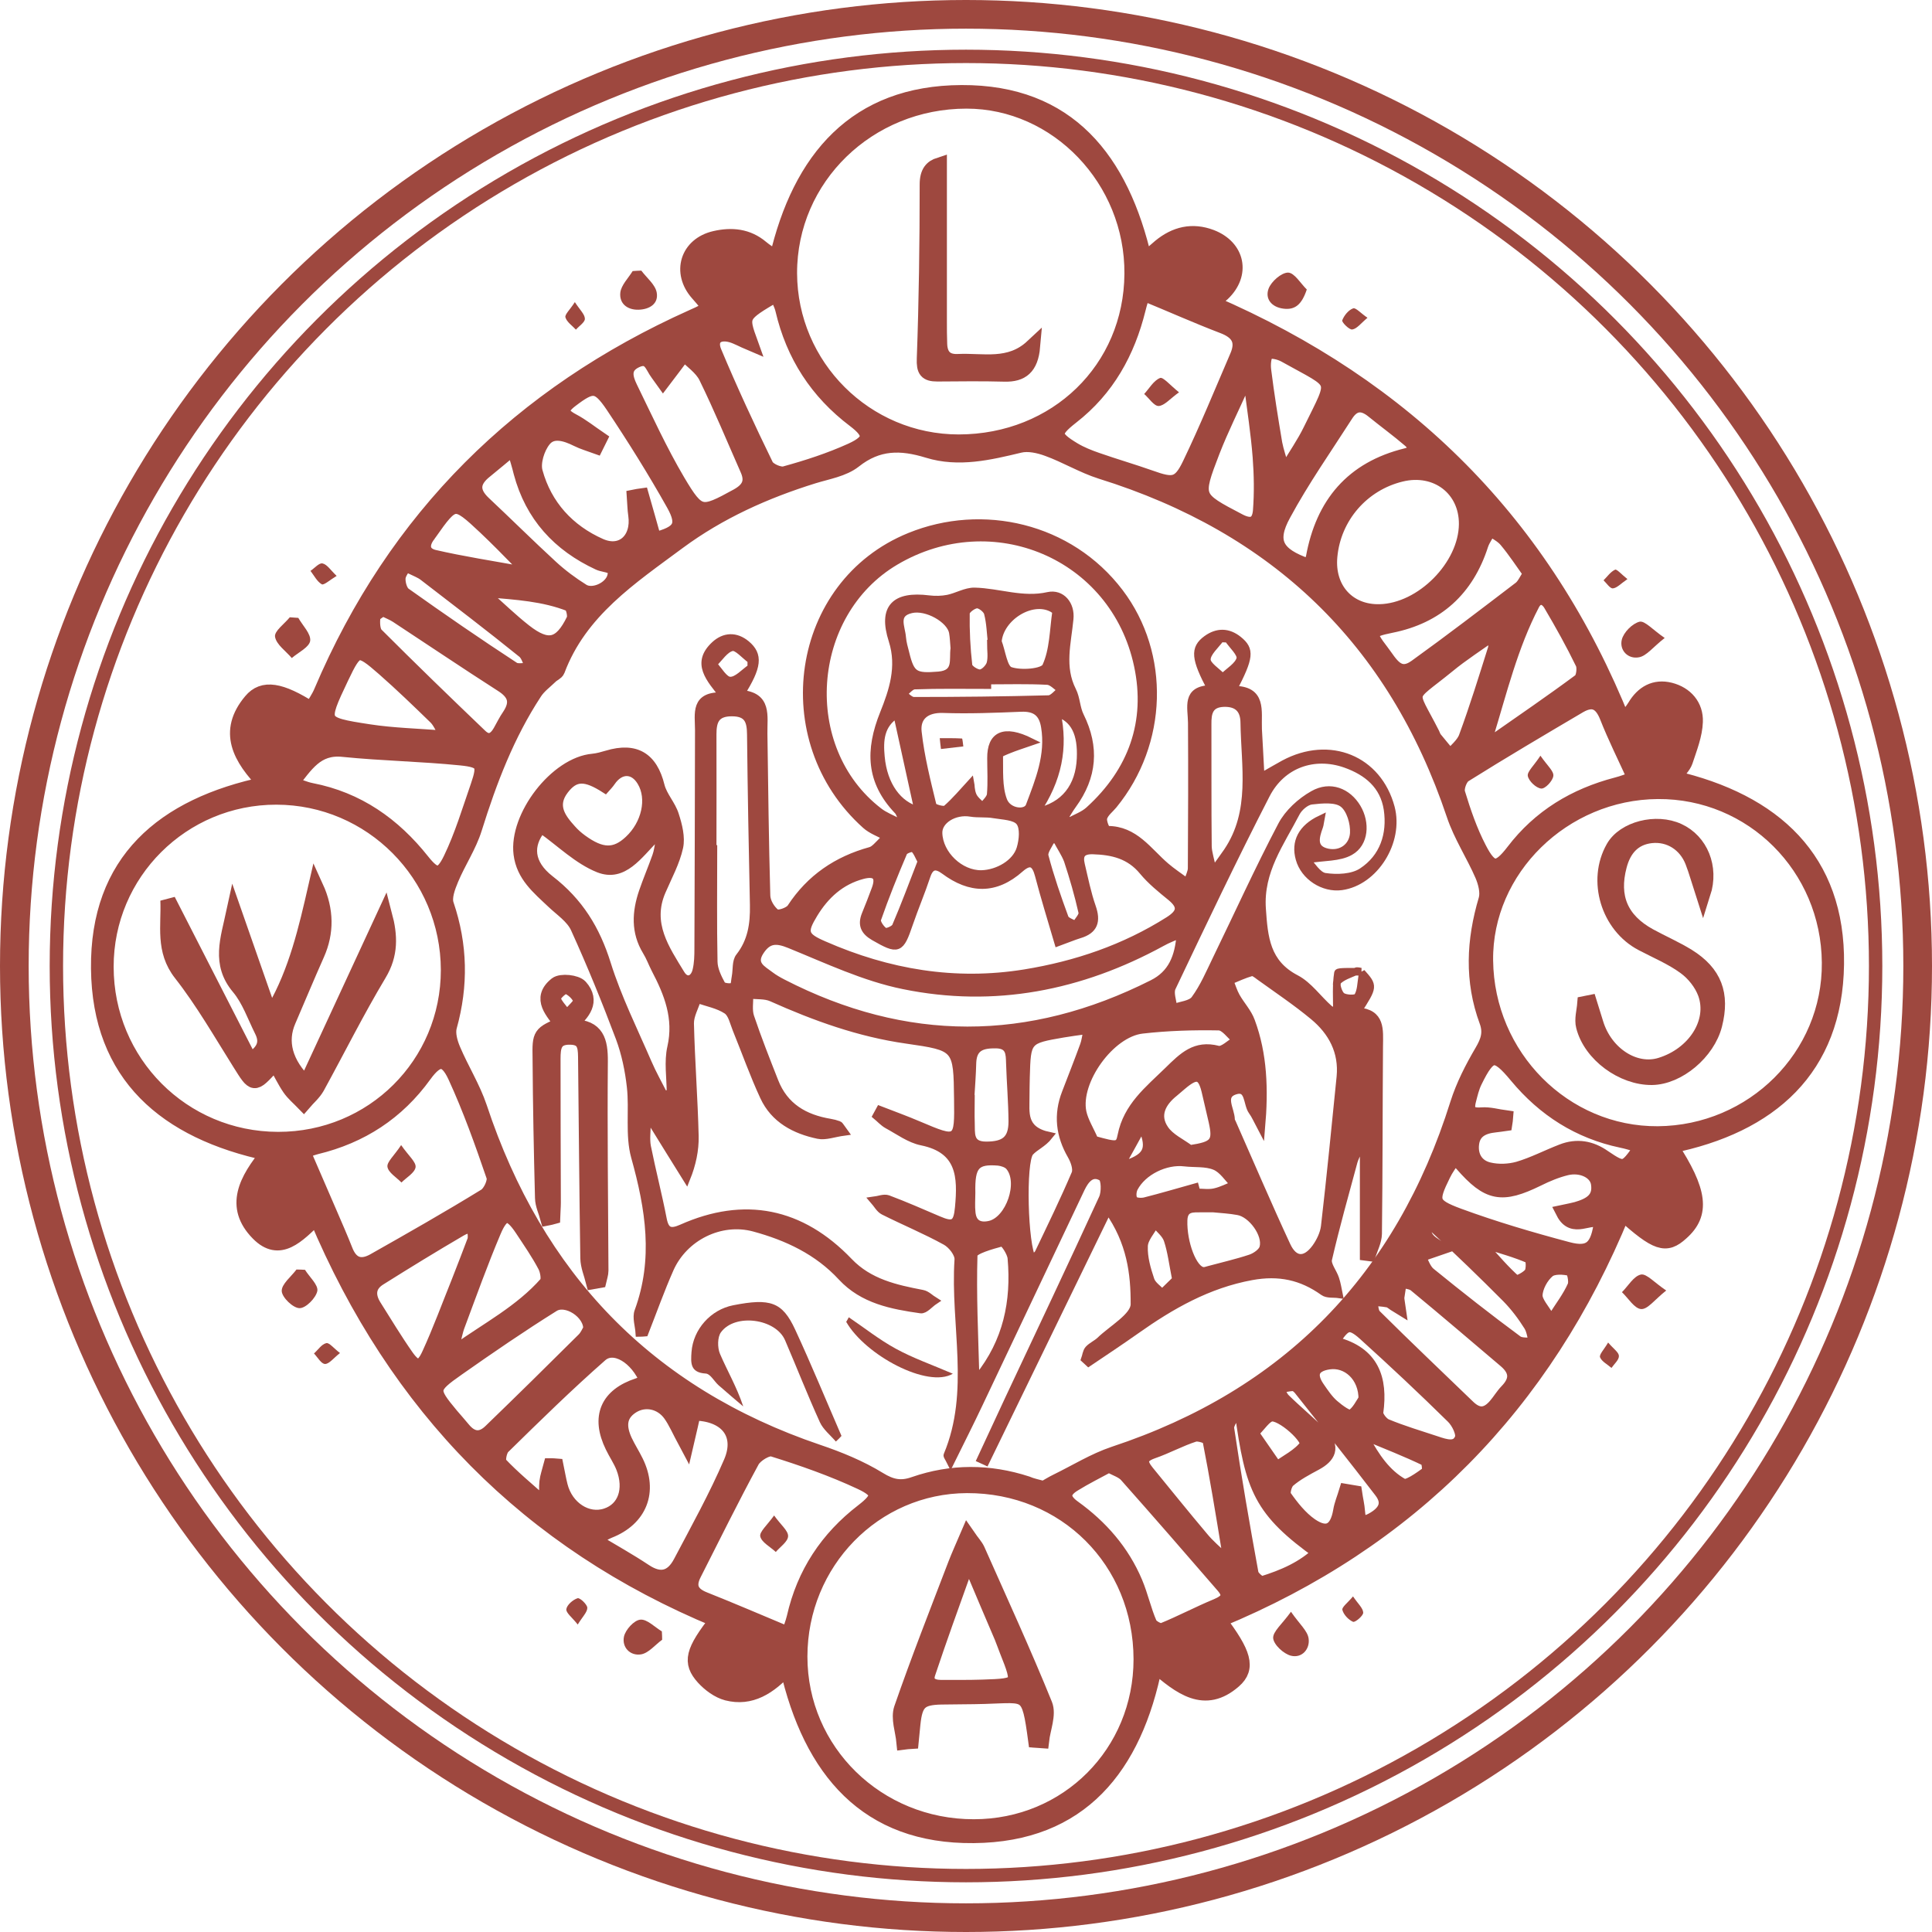 <svg width="1011" height="1011" viewBox="0 0 1011 1011" fill="none" xmlns="http://www.w3.org/2000/svg">
<circle cx="505.5" cy="505.5" r="476" stroke="#9E483F" stroke-width="7"/>
<circle cx="505.5" cy="505.5" r="498" stroke="#9E483F" stroke-width="15"/>
<path d="M849.076 634.797C808.083 735.089 737.879 806.488 637.746 847.799C650.959 865.151 653.267 872.872 645.705 879.478C630.423 892.851 617.767 882.981 604.315 871.28C593.729 924.689 565.392 960.03 509.515 960.508C453.797 961.065 424.346 926.6 412.009 872.474C402.457 883.06 392.667 889.03 380.489 885.926C375.952 884.732 371.414 881.389 368.151 877.807C360.987 869.847 362.42 864.116 375.315 847.719C276.535 806.886 207.365 736.204 165.656 636.867C155.627 646.498 146.314 656.766 135.091 645.304C121.401 631.375 128.883 617.445 140.345 603.516C86.856 592.133 52.151 562.762 51.594 506.806C51.037 450.849 85.184 421.557 138.992 410.334C125.54 396.643 117.978 382.794 131.35 366.874C137.638 359.312 146.872 360.984 162.95 371.252C164.701 368.148 166.85 365.203 168.204 361.939C206.888 270.801 272.396 206.248 362.42 165.892C372.21 161.514 372.29 161.594 365.126 153.475C355.415 142.49 359.873 128.083 374.121 124.82C382.797 122.83 391.155 123.546 398.398 129.675C400.467 131.427 402.855 132.859 406.517 135.406C418.695 82.793 447.987 48.725 503.147 48.487C558.945 48.248 586.883 83.589 598.902 136.202C602.564 133.018 604.793 130.949 607.101 129.039C615.061 122.512 623.896 120.363 633.766 124.104C647.616 129.437 650.481 143.446 639.736 153.634C638.223 155.146 635.915 155.783 634.005 158.569C735.809 202.507 807.924 274.064 849.474 377.938C852.657 373.64 854.249 371.809 855.523 369.74C859.742 362.656 865.95 359.153 873.91 361.143C882.108 363.213 887.441 369.421 887.123 377.699C886.884 384.624 884.098 391.549 881.869 398.315C880.914 401.101 878.367 403.33 875.581 407.15C928.434 419.329 961.705 449.894 960.989 504.577C960.272 559.26 926.364 589.109 874.069 599.616C889.67 623.415 891.023 635.195 879.72 645.145C871.761 652.388 867.064 650.956 849.076 634.797ZM546.209 779.027C548.199 777.913 550.587 776.4 553.055 775.206C563.004 770.351 572.556 764.381 582.983 760.879C674.44 730.632 733.978 669.422 762.792 577.647C765.817 568.095 770.513 558.942 775.608 550.265C778.791 544.853 780.304 540.395 778.075 534.346C770.275 513.253 771.309 492.16 777.677 470.748C778.792 466.927 777.438 461.754 775.767 457.853C771.15 447.187 764.544 437.238 760.882 426.253C730.078 334.558 668.152 275.338 576.138 246.683C566.586 243.658 557.751 238.246 548.279 234.823C543.742 233.151 538.09 231.878 533.553 232.992C517.634 236.813 501.635 240.633 485.636 235.698C471.388 231.321 459.289 231.241 446.952 241.031C441.301 245.489 432.943 246.842 425.7 249.071C400.308 256.951 376.27 267.776 354.938 283.536C329.944 302.082 303.359 319.514 291.658 350.716C291.181 351.99 289.27 352.626 288.156 353.741C285.291 356.527 281.868 358.994 279.719 362.337C265.312 384.306 256.079 408.503 248.278 433.497C245.413 442.73 239.761 451.008 236.02 460.003C234.269 464.221 232.199 469.634 233.553 473.454C240.716 494.627 241.114 515.641 235.145 537.132C234.11 540.793 235.463 545.569 237.055 549.31C241.353 559.499 247.403 569.05 250.905 579.478C280.435 668.626 338.461 729.518 427.928 759.844C438.992 763.585 450.056 768.122 459.926 774.172C466.374 778.151 471.468 779.186 478.393 776.719C497.894 769.953 517.634 770.032 537.294 776.4C539.842 777.515 542.627 778.072 546.209 779.027ZM501.715 231.321C552.816 231.241 592.057 193.194 592.376 143.286C592.773 94.096 553.293 52.864 505.774 52.864C454.354 52.864 413.044 92.981 413.123 142.968C413.282 191.681 453.001 231.321 501.715 231.321ZM957.327 503.701C956.929 453.714 916.972 413.836 867.542 414.155C818.033 414.473 776.802 454.829 777.359 502.587C777.916 552.892 818.431 593.646 867.542 593.327C917.449 592.929 957.805 552.733 957.327 503.701ZM55.494 505.93C55.494 555.996 95.532 596.193 145.518 596.272C195.028 596.352 234.667 556.952 234.667 507.602C234.587 457.694 194.311 417.179 144.643 417.1C95.372 417.02 55.415 456.819 55.494 505.93ZM597.151 868.255C597.072 816.756 557.432 777.196 506.013 777.355C457.538 777.515 418.536 817.552 418.536 866.902C418.536 916.411 459.13 956.05 509.595 955.971C558.626 955.971 597.151 917.287 597.151 868.255ZM158.413 602.481C163.507 614.341 168.044 624.689 172.502 635.036C175.288 641.484 178.074 647.851 180.621 654.299C183.566 661.94 188.819 663.691 195.665 659.87C215.245 648.806 234.826 637.663 254.009 625.883C256.715 624.211 259.422 618.241 258.466 615.535C252.417 597.864 246.129 580.194 238.328 563.24C233.473 552.733 228.777 553.131 222.011 562.444C207.843 582.104 188.899 594.442 165.418 600.093C162.711 600.81 160.164 601.844 158.413 602.481ZM598.027 153.236C597.39 155.306 596.355 158.41 595.559 161.673C589.988 184.199 579.322 203.541 560.696 218.028C550.428 226.067 550.508 228.614 561.89 235.46C565.631 237.688 569.85 239.36 573.989 240.793C583.301 244.056 592.694 246.762 601.927 250.026C613.867 254.324 617.369 254.085 622.702 242.942C631.617 224.396 639.417 205.292 647.536 186.428C651.038 178.309 647.934 173.533 639.815 170.509C626.284 165.335 613.15 159.445 598.027 153.236ZM412.725 855.36C413.601 852.734 414.874 849.629 415.67 846.366C420.844 823.442 433.022 805.055 451.569 790.807C460.643 783.803 461.041 780.46 450.454 775.525C435.649 768.6 419.969 763.108 404.368 758.252C401.582 757.377 395.214 761.197 393.463 764.461C382.876 783.962 373.086 803.861 363.057 823.601C359.793 830.049 361.624 834.267 368.469 836.974C382.717 842.625 396.885 848.754 412.725 855.36ZM767.409 274.303C767.568 255.677 751.729 243.579 733.103 248.116C712.726 253.051 697.762 270.323 695.852 291.178C694.26 308.211 705.403 320.549 721.959 320.151C744.326 319.673 767.25 296.511 767.409 274.303ZM855.682 407.548C850.269 395.688 845.175 385.5 841.036 374.993C837.932 367.193 833.395 365.203 826.39 369.262C806.252 381.122 786.035 393.062 766.215 405.479C763.907 406.911 761.917 412.244 762.713 414.951C765.738 424.9 769.16 434.93 773.936 444.083C780.065 456.023 783.965 456.102 792.005 445.596C805.854 427.447 824.162 416.463 846.051 410.732C849.235 409.936 852.339 408.663 855.682 407.548ZM392.667 179.503C388.528 177.752 385.822 176.16 382.876 175.284C375.394 173.135 370.778 177.115 373.643 184.12C382.08 204.258 391.234 223.998 400.786 243.579C402.059 246.205 407.949 248.752 410.735 247.956C422.595 244.693 434.376 240.872 445.599 235.778C456.344 230.843 456.424 226.784 447.191 219.779C427.689 205.054 415.272 185.871 409.701 162.071C409.064 159.285 407.551 156.659 406.358 153.793C387.413 164.937 387.413 164.937 392.667 179.503ZM312.99 803.782C312.672 804.816 312.274 805.851 311.956 806.886C320.472 811.98 329.149 816.836 337.427 822.328C345.705 827.82 351.913 825.83 356.211 817.711C365.365 800.359 374.917 783.166 382.638 765.177C389.085 750.054 380.011 739.467 362.738 739.388C361.704 743.925 360.749 748.382 359.157 755.148C355.495 748.303 353.664 743.925 350.958 740.104C346.103 733.259 337.427 731.508 330.74 735.726C323.338 740.422 323.736 747.109 326.92 754.034C328.671 757.775 330.9 761.197 332.73 764.938C340.372 780.46 334.72 794.708 318.642 800.996C316.731 801.792 314.901 802.906 312.99 803.782ZM313.707 229.729C313.07 231.002 312.513 232.196 311.876 233.47C308.613 232.276 305.19 231.321 302.006 229.729C295.957 226.704 288.872 224.555 284.495 230.047C281.072 234.266 278.604 242.066 280.037 247.081C284.972 265.07 297.071 278.203 313.945 285.685C325.567 290.859 334.561 282.342 332.73 269.527C332.253 266.423 332.253 263.239 332.014 260.135C333.208 259.896 334.482 259.657 335.675 259.498C337.904 267.219 340.053 274.94 342.202 282.581C356.052 279.238 358.918 275.019 352.63 263.796C342.76 246.205 332.014 229.012 320.791 212.217C312.911 200.517 309.806 200.835 298.742 209.272C293.091 213.571 292.693 216.675 299.459 220.257C304.473 222.883 309.01 226.545 313.707 229.729ZM338.859 722.911C333.606 709.778 321.348 702.455 314.105 708.823C296.514 724.264 279.798 740.661 263.083 757.058C261.173 758.889 260.138 764.779 261.491 766.132C268.257 773.296 275.898 779.584 283.301 786.191C284.256 785.633 285.211 784.997 286.166 784.44C286.166 781.415 285.927 778.39 286.246 775.445C286.564 772.58 287.599 769.873 288.315 767.087C289.191 767.087 290.066 767.087 290.942 767.167C291.658 770.59 292.216 774.092 293.091 777.515C296.036 789.375 307.18 796.618 317.368 793.195C327.079 790.011 330.9 779.505 326.283 767.724C324.771 763.904 322.383 760.481 320.632 756.819C313.15 741.537 317.925 730.314 334.004 725.06C335.596 724.503 337.188 723.628 338.859 722.911ZM152.045 410.175C156.423 411.608 159.528 413.04 162.791 413.677C187.068 418.373 205.773 431.586 220.897 450.61C227.583 459.047 231.165 459.445 235.941 449.496C241.831 437.317 245.731 424.184 250.188 411.369C254.089 400.066 253.133 397.758 241.114 396.564C220.658 394.494 200.042 394.176 179.586 392.106C165.338 390.594 160.005 400.384 152.045 410.175ZM580.277 766.451C573.829 769.953 567.7 772.978 561.81 776.639C555.602 780.46 555.602 784.599 561.731 788.977C575.899 799.165 587.122 811.98 593.967 828.218C596.913 835.222 598.504 842.784 601.529 849.709C602.405 851.619 606.783 853.928 608.374 853.291C618.006 849.391 627.239 844.456 636.87 840.476C642.76 838.008 644.591 834.904 640.293 829.889C623.498 810.468 606.703 791.126 589.669 771.943C587.52 769.475 583.938 768.52 580.277 766.451ZM346.978 199.243C346.341 198.368 345.386 196.855 344.272 195.422C341.406 191.681 340.292 185.234 333.049 188.418C325.567 191.761 327.079 197.572 329.626 202.825C337.665 219.301 345.307 236.096 354.62 251.857C365.524 270.244 367.116 269.925 385.822 259.657C391.871 256.314 394.179 252.255 391.314 245.728C384.15 229.49 377.384 213.093 369.584 197.174C367.196 192.318 361.863 188.816 357.883 184.756C354.46 189.373 351.038 193.91 346.978 199.243ZM309.17 695.609C309.568 686.456 296.514 678.018 289.191 682.635C272.237 693.221 255.76 704.524 239.443 715.986C224.877 726.175 224.956 727.369 236.02 740.661C238.09 743.129 240.239 745.437 242.229 747.905C246.766 753.476 251.86 753.954 256.875 749.019C273.271 733.179 289.509 717.18 305.667 701.102C307.419 699.35 308.374 696.883 309.17 695.609ZM731.431 683.192C729.203 681.839 728.009 680.566 726.655 680.247C723.312 679.61 719.89 679.531 716.547 679.133C717.343 682.396 717.024 686.774 719.094 688.844C735.252 704.922 751.808 720.603 768.205 736.443C773.538 741.537 778.234 740.9 782.771 735.567C784.841 733.179 786.433 730.393 788.661 728.085C794.233 722.354 793.995 717.101 787.945 711.927C772.265 698.634 756.664 685.262 740.824 672.208C738.754 670.457 735.252 670.457 732.386 669.661C731.909 672.606 731.352 675.551 730.954 678.576C730.795 679.77 731.113 680.964 731.431 683.192ZM838.171 638.698C831.564 635.673 823.286 644.349 818.192 634.399C820.819 633.842 822.968 633.444 825.037 632.887C831.883 630.897 837.852 627.872 836.499 619.276C835.544 612.988 827.664 609.167 819.625 611.078C814.451 612.351 809.436 614.421 804.66 616.808C785.796 626.042 778.871 624.768 765.101 609.008C764.146 607.894 762.713 607.098 760.723 605.585C758.653 608.849 756.584 611.555 755.151 614.58C748.306 628.43 748.545 630.818 763.19 636.23C781.816 643.075 800.999 648.727 820.182 653.821C832.281 657.085 836.499 653.025 838.171 638.698ZM858.786 600.73C857.752 599.695 857.354 599.058 856.876 598.899C854.17 598.103 851.384 597.228 848.598 596.67C826.311 591.974 808.242 580.433 793.756 563.001C782.692 549.629 779.349 550.027 771.628 565.866C770.115 568.971 769.319 572.393 768.444 575.816C766.932 581.706 769.081 583.935 775.289 583.457C779.428 583.139 783.647 584.413 787.786 584.97C787.706 585.925 787.627 586.96 787.468 587.915C785.716 588.154 783.965 588.472 782.214 588.631C776.006 589.268 770.911 591.656 770.036 598.422C769.16 605.267 772.583 610.68 779.03 612.192C783.965 613.386 789.696 613.147 794.552 611.794C802.432 609.486 809.834 605.585 817.476 602.64C825.196 599.616 832.44 600.889 839.126 605.585C849.792 612.829 850.588 612.669 858.786 600.73ZM684.23 296.192C684.708 295.874 685.424 295.635 685.743 295.157C686.379 294.043 687.096 292.929 687.335 291.735C692.429 263.796 707.791 245.409 735.968 238.484C741.222 237.211 741.699 233.549 737.799 230.206C731.591 224.873 724.904 220.018 718.537 214.844C712.965 210.307 708.109 210.785 704.209 216.914C693.145 234.186 681.285 251.061 671.574 269.05C663.615 283.536 667.754 290.461 684.23 296.192ZM801.158 300.172C796.86 294.202 792.96 288.153 788.343 282.661C786.114 279.954 782.612 278.362 779.667 276.213C778.075 279.158 775.926 281.865 774.891 284.969C767.409 308.211 751.808 322.459 727.849 327.235C715.751 329.702 715.114 330.976 722.994 341.164C727.451 346.975 731.511 355.81 740.983 349.044C759.449 335.752 777.518 321.902 795.666 308.052C797.736 306.46 798.85 303.515 801.158 300.172ZM248.676 648.727C249.392 640.21 245.015 640.528 240.557 643.155C226.389 651.433 212.38 660.03 198.45 668.785C192.56 672.447 192.083 677.859 195.665 683.59C201.236 692.426 206.649 701.42 212.619 709.937C217.554 716.941 221.056 716.782 224.717 708.663C230.369 696.326 235.065 683.511 240.159 670.855C243.184 663.293 246.049 655.572 248.676 648.727ZM200.122 318.24C198.371 319.753 195.346 321.106 195.107 322.777C194.709 325.882 194.869 330.339 196.779 332.25C214.688 350.159 232.836 367.75 251.144 385.261C255.442 389.4 259.183 387.649 261.889 382.873C263.481 380.087 264.834 377.222 266.665 374.595C271.361 367.511 269.69 362.576 262.606 358.119C244.219 346.338 226.071 334.08 207.763 322.061C205.694 320.708 203.306 319.832 200.122 318.24ZM777.518 384.943C778.951 386.057 780.304 387.171 781.737 388.365C796.86 377.779 812.143 367.352 826.948 356.367C828.778 355.014 829.495 349.522 828.38 347.055C823.286 336.548 817.555 326.28 811.585 316.171C808.879 311.554 804.263 311.236 801.795 315.932C790.413 337.742 784.682 361.541 777.518 384.943ZM704.607 780.539C706.04 780.778 707.393 781.017 708.826 781.256C709.303 784.519 710.099 787.783 710.338 791.046C710.657 796.857 712.965 798.369 718.218 795.504C724.904 791.842 728.009 786.748 722.914 780.141C709.065 762.073 694.896 744.323 680.728 726.493C679.773 725.299 678.101 723.946 676.828 723.946C673.724 724.026 670.619 724.901 667.515 725.458C668.789 727.926 669.585 730.871 671.415 732.781C677.863 739.149 684.947 744.959 691.394 751.407C697.284 757.297 695.135 761.834 688.369 765.495C683.355 768.202 678.181 770.908 673.962 774.57C672.052 776.241 670.699 781.495 671.893 783.166C675.793 788.738 680.33 794.469 685.822 798.289C694.498 804.259 699.831 801.075 701.583 790.728C702.14 787.305 703.572 783.962 704.607 780.539ZM236.498 704.524C237.453 705.4 238.408 706.275 239.363 707.151C255.283 695.769 272.874 686.695 286.087 671.651C287.519 669.979 286.723 665.044 285.37 662.417C281.868 655.731 277.49 649.443 273.351 643.155C266.904 633.365 262.844 633.365 258.228 644.349C251.462 660.348 245.572 676.745 239.522 692.983C238.09 696.644 237.453 700.624 236.498 704.524ZM268.894 233.868C262.605 239.042 258.387 242.703 254.009 246.205C247.084 251.618 246.368 257.19 253.054 263.478C264.834 274.542 276.296 285.924 288.156 296.829C293.25 301.525 298.902 305.744 304.792 309.405C310.125 312.748 319.836 308.53 321.666 302.082C323.656 295.078 316.891 296.033 313.468 294.441C292.693 284.81 278.684 269.527 272.714 247.24C271.839 243.579 270.724 240.076 268.894 233.868ZM640.691 817.074C642.362 813.652 643.477 812.458 643.318 811.423C640.134 791.922 636.95 772.42 633.129 752.999C632.89 751.646 627.239 749.815 624.931 750.531C617.449 752.919 610.444 756.819 603.042 759.367C595.798 761.914 596.117 765.655 600.176 770.59C609.568 782.052 618.881 793.673 628.433 804.976C631.776 809.115 635.835 812.458 640.691 817.074ZM231.961 386.296C232.359 385.261 232.836 384.306 233.234 383.271C231.483 380.565 230.289 377.381 227.981 375.152C219.146 366.556 210.231 357.959 200.998 349.84C187.386 337.901 186.272 338.219 178.551 354.457C167.089 378.575 167.01 378.973 192.958 382.953C205.853 384.943 218.986 385.181 231.961 386.296ZM650.083 738.831C648.969 738.273 647.855 737.716 646.74 737.159C644.989 740.661 641.407 744.482 641.885 747.745C645.626 773.057 650.004 798.289 654.62 823.522C655.018 825.671 659.316 829.253 660.67 828.775C671.654 825.352 682.32 820.895 690.996 812.378C659.794 790.091 655.576 778.947 650.083 738.831ZM697.284 701.579C698.08 702.614 698.399 703.41 698.876 703.569C717.661 708.504 722.357 721.399 719.89 739.069C719.571 741.298 722.676 745.357 725.143 746.392C733.58 749.895 742.416 752.521 751.092 755.387C756.266 757.138 762.633 759.287 765.18 752.999C766.374 750.054 763.429 744.004 760.484 741.139C745.361 726.254 729.919 711.768 714.238 697.599C706.517 690.674 703.254 691.709 697.284 701.579ZM655.018 202.109C653.347 201.79 651.675 201.551 649.924 201.233C644.75 212.854 639.019 224.237 634.403 236.096C624.931 260.692 625.249 260.612 648.332 272.711C655.257 276.372 659.078 274.064 659.635 267.298C660.351 257.906 660.192 248.434 659.476 239.042C658.521 226.704 656.61 214.446 655.018 202.109ZM752.524 653.105C748.783 654.378 745.281 655.652 741.699 656.925C743.61 660.348 744.804 664.726 747.669 667.034C762.633 679.212 777.836 691.152 793.358 702.614C795.984 704.524 800.601 703.649 804.342 704.126C803.307 700.465 803.069 696.246 801.158 693.142C797.815 687.809 793.915 682.635 789.457 678.098C777.2 665.761 764.623 653.582 751.808 641.802C750.137 640.21 746.396 640.847 743.61 640.449C744.565 643.076 744.963 646.1 746.555 648.249C748.147 650.478 750.853 651.831 752.524 653.105ZM782.533 330.18C772.981 337.025 764.942 342.12 757.619 348.169C735.57 366.158 737.003 359.631 749.42 384.067C749.818 384.943 750.137 385.898 750.694 386.614C753.32 389.878 756.106 393.141 758.813 396.405C761.758 392.902 765.897 389.798 767.33 385.739C772.901 370.615 777.677 355.173 782.533 339.732C783.09 337.821 782.533 335.513 782.533 330.18ZM670.38 244.375C671.654 244.613 672.848 244.852 674.122 245.091C678.022 238.484 682.479 232.117 685.822 225.271C699.752 196.776 700.548 201.472 672.45 185.712C669.744 184.199 664.888 183.005 663.058 184.358C661.147 185.871 660.829 190.647 661.227 193.751C662.819 206.566 664.888 219.381 667.037 232.117C667.833 236.256 669.266 240.236 670.38 244.375ZM215.245 296.431C214.29 295.715 213.255 294.998 212.3 294.282C210.868 297.068 208.4 299.694 208.241 302.56C208.082 305.425 209.276 309.724 211.425 311.236C230.21 324.608 249.154 337.662 268.416 350.238C271.043 351.91 275.659 350.477 279.321 350.557C277.729 347.214 276.933 342.756 274.306 340.607C257.352 326.917 239.92 313.624 222.648 300.331C220.499 298.66 217.792 297.704 215.245 296.431ZM274.067 300.49C272.874 296.113 272.874 294.6 272.157 293.884C266.187 287.755 260.218 281.705 254.089 275.895C238.01 260.771 237.373 260.851 224.638 278.999C224.479 279.238 224.24 279.477 224.081 279.795C219.942 285.049 220.897 290.143 227.026 291.655C241.831 295.078 256.954 297.386 274.067 300.49ZM255.681 308.609C255.123 309.883 254.566 311.236 254.009 312.509C260.775 318.479 267.222 324.767 274.306 330.339C286.564 339.97 293.569 338.379 300.334 324.369C301.369 322.3 299.936 316.728 298.345 316.091C284.654 310.679 270.088 309.883 255.681 308.609ZM714.875 732.463C715.114 719.488 705.403 711.131 695.294 712.643C686.539 713.917 684.23 719.17 689.325 726.493C691.633 729.836 694.021 733.418 697.045 736.045C700.07 738.671 705.403 742.651 707.393 741.616C711.134 739.627 713.363 734.453 714.875 732.463ZM654.382 749.735C659.555 757.217 663.694 763.187 667.833 769.157C673.405 765.098 680.25 761.914 683.992 756.581C686.539 752.919 670.778 738.592 664.968 739.945C661.545 740.661 658.998 745.198 654.382 749.735ZM715.273 749.974C714.477 751.168 713.681 752.442 712.965 753.635C718.139 763.108 724.188 772.42 733.819 777.674C736.526 779.107 743.291 774.092 747.51 771.067C748.624 770.271 747.987 764.063 746.634 763.426C736.446 758.491 725.78 754.352 715.273 749.974ZM809.516 689.958C810.949 689.958 812.461 690.038 813.894 690.038C817.396 684.466 821.535 679.133 824.162 673.163C825.276 670.616 823.843 664.248 822.331 663.85C818.431 662.815 812.7 662.497 809.993 664.726C806.412 667.671 803.387 673.243 803.228 677.78C803.148 681.68 807.287 685.819 809.516 689.958ZM777.677 649.443C776.881 650.717 776.085 651.99 775.369 653.184C781.02 659.313 786.353 665.761 792.641 671.253C793.676 672.128 799.725 669.183 801.397 666.636C802.909 664.487 802.511 658.04 801.238 657.482C793.676 654.139 785.637 651.99 777.677 649.443Z" fill="#9E483F" stroke="#9E483F" stroke-width="7.96"/>
<path d="M159.608 664.487C161.917 668.228 166.613 672.367 166.056 675.551C165.339 679.212 160.006 684.625 156.743 684.545C153.4 684.545 147.589 678.973 147.43 675.63C147.271 671.969 152.365 668.069 155.151 664.328C156.584 664.328 158.096 664.407 159.608 664.487Z" fill="#9E483F"/>
<path d="M156.105 323.335C158.414 327.395 162.792 331.693 162.314 335.354C161.836 338.697 156.105 341.404 152.683 344.349C149.578 340.687 144.564 337.265 143.927 333.205C143.45 330.26 148.862 326.44 151.648 323.017C153.16 323.096 154.673 323.256 156.105 323.335Z" fill="#9E483F"/>
<path d="M335.598 141.615C338.384 145.356 342.841 148.859 343.637 152.998C344.751 158.888 339.976 161.912 334.165 162.072C328.116 162.231 323.977 158.729 324.613 153.077C325.091 149.177 328.752 145.595 331.061 141.854C332.493 141.695 334.085 141.695 335.598 141.615Z" fill="#9E483F"/>
<path d="M683.832 151.484C681.205 159.365 677.703 162.31 671.574 161.514C665.365 160.718 661.863 156.34 663.853 151.007C665.286 147.266 670.539 142.649 674.041 142.649C677.384 142.729 680.568 148.301 683.832 151.484Z" fill="#9E483F"/>
<path d="M871.92 675.312C865.871 680.088 862.209 685.262 858.787 685.023C855.284 684.784 852.1 679.372 848.757 676.188C852.021 672.925 854.886 667.751 858.707 666.955C861.652 666.398 865.711 671.173 871.92 675.312Z" fill="#9E483F"/>
<path d="M675.554 843.421C680.011 849.868 684.23 853.37 684.787 857.43C685.583 862.922 681.285 867.857 675.554 866.424C671.733 865.469 666.559 860.693 666.241 857.27C666.002 853.768 670.937 849.868 675.554 843.421Z" fill="#9E483F"/>
<path d="M346.503 858.067C342.841 860.694 339.498 864.992 335.518 865.708C329.787 866.664 325.33 862.047 326.524 856.396C327.32 852.814 331.777 847.879 335.041 847.56C338.543 847.162 342.602 851.461 346.343 853.689C346.423 855.122 346.503 856.634 346.503 858.067Z" fill="#9E483F"/>
<path d="M871.122 333.842C864.914 338.698 861.65 343.235 857.671 343.951C851.94 345.065 847.323 340.29 848.676 334.718C849.631 330.897 854.168 326.28 857.989 325.325C860.775 324.768 864.834 329.544 871.122 333.842Z" fill="#9E483F"/>
<path d="M177.913 708.027C174.57 710.653 172.261 713.758 170.112 713.758C168.122 713.758 166.212 710.255 164.302 708.265C166.451 706.355 168.282 703.41 170.749 702.853C172.261 702.455 174.649 705.559 177.913 708.027Z" fill="#9E483F"/>
<path d="M302.326 850.107C299.381 846.366 296.117 843.978 296.356 842.068C296.675 839.839 299.779 837.133 302.246 836.337C303.361 835.939 307.261 839.521 307.34 841.351C307.34 843.66 304.793 846.048 302.326 850.107Z" fill="#9E483F"/>
<path d="M708.03 835.381C710.577 839.202 713.283 841.51 713.363 843.898C713.363 845.57 709.065 849.152 708.03 848.674C705.642 847.639 703.095 844.933 702.458 842.465C702.06 841.033 705.244 838.724 708.03 835.381Z" fill="#9E483F"/>
<path d="M176.162 301.365C172.58 303.514 169.476 306.38 168.361 305.743C165.894 304.31 164.382 301.206 162.471 298.738C164.62 297.306 167.008 294.44 168.759 294.838C171.147 295.316 172.978 298.34 176.162 301.365Z" fill="#9E483F"/>
<path d="M300.812 158.092C303.518 162.231 306.065 164.54 306.065 166.848C306.065 168.679 303.041 170.589 301.369 172.499C299.459 170.43 296.593 168.519 295.877 166.052C295.479 164.54 298.265 162.072 300.812 158.092Z" fill="#9E483F"/>
<path d="M715.593 166.291C712.171 169.156 710.101 172.022 707.634 172.42C706.042 172.659 702.062 168.599 702.38 167.644C703.336 165.097 705.644 162.231 708.111 161.356C709.464 160.878 712.171 163.982 715.593 166.291Z" fill="#9E483F"/>
<path d="M841.515 702.534C844.301 705.798 847.087 707.629 847.166 709.539C847.246 711.609 844.699 713.758 843.266 715.827C841.196 713.996 838.172 712.484 837.296 710.255C836.739 708.823 839.445 706.116 841.515 702.534Z" fill="#9E483F"/>
<path d="M851.623 303.037C848.121 305.425 846.131 307.734 843.982 307.893C842.47 307.972 840.718 305.187 839.126 303.674C841.116 301.684 842.788 299.217 845.176 298.102C846.051 297.704 848.519 300.57 851.623 303.037Z" fill="#9E483F"/>
<path d="M712.488 508.955C718.856 516.118 718.856 516.118 710.498 529.172C722.915 530.127 721.801 538.883 721.721 547.559C721.482 580.274 721.562 612.988 721.164 645.702C721.084 649.841 718.856 653.98 717.582 658.119C716.229 657.96 714.955 657.721 713.602 657.562C713.602 639.255 713.602 621.027 713.602 602.72C712.647 602.64 711.692 602.481 710.737 602.401C709.941 604.153 708.986 605.904 708.428 607.734C703.812 624.768 699.036 641.722 695.056 658.915C694.34 661.94 697.683 665.681 698.797 669.263C699.673 671.89 700.071 674.596 700.628 677.302C697.922 676.904 694.579 677.461 692.589 676.029C681.127 667.83 669.267 665.283 654.939 667.91C632.016 672.128 612.833 683.113 594.287 696.246C586.168 701.977 577.89 707.469 569.612 713.041C568.975 712.484 568.338 711.927 567.701 711.29C568.338 709.539 568.497 707.39 569.612 706.116C571.283 704.286 573.83 703.251 575.661 701.5C582.108 695.291 593.57 688.923 593.65 682.556C593.729 666.636 591.739 649.841 579.8 633.126C557.831 678.257 536.818 721.558 515.804 764.779C514.928 764.381 514.132 763.983 513.257 763.585C518.112 753.158 522.968 742.651 527.823 732.224C544.3 697.201 560.856 662.179 577.014 626.997C578.447 623.893 578.288 617.047 576.536 616.013C571.283 612.908 567.94 617.286 565.711 621.903C547.882 659.472 530.131 697.042 512.302 734.612C507.685 744.402 502.75 754.113 497.417 764.938C496.223 762.55 495.586 761.834 495.746 761.516C509.755 728.085 499.248 693.301 501.477 659.154C501.715 656.05 498.054 651.354 494.87 649.602C484.363 643.792 473.14 639.175 462.395 633.763C460.325 632.728 458.972 630.101 457.3 628.191C459.768 627.872 462.554 626.679 464.623 627.395C473.538 630.738 482.214 634.559 490.97 638.3C499.009 641.802 500.919 640.449 501.715 631.852C503.228 615.774 502.671 601.526 482.294 597.387C476.006 596.113 470.275 591.815 464.384 588.631C462.235 587.437 460.564 585.527 458.653 583.935C459.211 582.9 459.847 581.786 460.405 580.751C467.17 583.378 474.016 585.845 480.702 588.711C501.317 597.466 501.556 597.387 501.238 575.179C500.919 548.116 500.919 547.957 474.414 544.137C449.659 540.634 426.496 532.277 403.732 522.088C400.309 520.576 396.011 521.053 392.19 520.576C392.27 524.397 391.474 528.615 392.668 532.117C396.488 543.5 400.946 554.723 405.324 565.866C410.497 579.159 421.004 585.209 434.376 587.437C435.889 587.676 437.401 588.074 438.913 588.631C439.391 588.79 439.709 589.586 441.699 592.293C436.366 593.009 431.988 594.76 428.168 593.964C415.99 591.417 405.164 585.766 399.672 573.826C394.339 562.364 390.12 550.345 385.345 538.644C383.912 535.142 383.036 530.525 380.33 528.695C375.873 525.75 370.142 524.715 364.888 522.884C363.615 527.103 361.068 531.401 361.147 535.62C361.625 555.28 363.137 574.861 363.615 594.521C363.774 601.844 362.182 609.247 359.237 616.57C353.188 606.859 347.138 597.148 341.168 587.437C340.293 587.596 339.417 587.756 338.542 587.915C338.542 591.974 337.905 596.113 338.621 599.934C341.168 612.669 344.432 625.166 346.899 637.902C348.173 644.588 351.038 645.225 356.769 642.677C389.484 628.111 419.094 633.922 444.246 660.189C454.833 671.253 468.603 674.277 482.692 676.984C484.92 677.382 486.831 679.451 488.9 680.725C486.512 682.317 483.886 685.58 481.816 685.262C466.693 683.113 451.569 680.247 440.426 668.228C427.929 654.697 411.93 647.214 394.658 642.518C377.067 637.742 357.963 647.294 350.561 664.009C345.705 674.994 341.726 686.217 337.348 697.361C336.393 697.44 335.517 697.52 334.562 697.52C334.323 693.699 332.811 689.48 334.005 686.217C344.034 658.915 339.815 632.489 332.254 605.426C329.07 593.964 331.378 580.99 330.025 568.812C329.07 560.136 327.239 551.3 324.214 543.181C316.971 523.919 309.17 504.736 300.654 486.031C298.345 480.937 292.773 477.275 288.396 473.136C280.595 465.734 272.237 459.047 270.725 447.028C268.178 426.652 289.988 398.156 310.126 396.405C312.593 396.166 315.061 395.45 317.528 394.733C332.811 390.117 342.044 395.848 345.785 411.13C347.138 416.463 351.596 421 353.267 426.413C355.018 431.825 356.61 438.113 355.496 443.367C353.745 451.327 349.685 458.729 346.422 466.291C339.019 483.245 348.332 496.458 356.371 509.671C359.078 514.128 363.217 512.855 364.411 507.681C365.286 504.02 365.366 500.119 365.366 496.378C365.525 458.251 365.605 420.125 365.684 381.998C365.684 373.56 363.058 363.452 378.738 364.327C371.336 355.014 363.774 347.055 374.042 337.503C379.057 332.886 385.026 332.568 390.518 337.105C397.284 342.756 396.647 348.806 387.653 363.054C402.06 364.168 399.433 374.754 399.593 383.908C399.991 412.165 400.309 440.422 401.105 468.679C401.184 471.863 403.493 475.683 406.04 477.673C407.234 478.628 412.567 476.877 413.84 474.967C423.949 459.525 437.958 450.053 455.549 445.198C457.459 444.64 459.051 442.81 463.748 437.875C460.166 435.885 456.027 434.452 453.002 431.746C403.413 387.331 415.432 305.346 476.085 280.75C514.053 265.309 559.662 275.497 585.849 309.962C610.445 342.358 609.092 388.923 582.665 421.239C580.835 423.468 578.208 425.378 577.412 427.925C576.855 429.676 578.686 434.213 579.482 434.213C593.809 434.134 600.814 445.516 610.047 453.396C613.31 456.182 616.892 458.57 621.35 461.833C622.464 458.251 623.578 456.341 623.578 454.351C623.737 428.96 623.817 403.568 623.658 378.177C623.578 370.058 620.315 360.825 633.767 360.506C625.25 344.508 624.772 339.334 631.458 334.478C636.951 330.498 642.682 330.498 648.094 334.876C654.462 340.05 654.064 343.871 645.229 360.904C660.989 360.745 657.964 372.128 658.362 381.6C658.76 389.241 659.238 396.962 659.715 406.673C665.367 403.409 668.63 401.578 671.894 399.748C695.773 386.933 721.084 397.28 727.85 422.592C732.546 440.342 719.333 461.435 701.981 463.823C692.509 465.097 682.56 458.649 680.012 449.416C677.545 440.661 681.206 433.338 691.076 428.641C690.758 430.233 690.758 431.427 690.36 432.462C688.211 438.273 686.699 444.402 694.817 446.073C702.061 447.506 707.951 442.969 708.428 436.044C708.747 430.791 706.598 423.388 702.777 420.523C699.036 417.657 691.793 418.373 686.221 419.01C683.276 419.408 679.694 422.512 678.261 425.298C670.063 441.138 659.078 455.784 660.432 475.524C661.466 490.647 662.581 504.02 678.182 512.139C684.868 515.641 689.644 522.725 695.534 527.899C696.887 529.093 699.116 529.252 699.593 529.411C699.593 522.168 699.116 515.561 700.15 509.114C700.31 508.238 708.11 508.636 712.329 508.477C711.374 508.398 710.259 507.92 709.543 508.318C706.12 509.83 702.22 511.024 699.832 513.571C698.797 514.686 700.31 519.939 702.14 521.292C704.051 522.725 709.543 522.884 710.418 521.611C712.249 518.745 712.249 514.606 712.806 511.024C713.284 510.785 712.727 509.83 712.488 508.955ZM470.275 430.313C470.752 429.597 471.309 428.801 471.787 428.084C471.15 426.731 470.752 425.139 469.797 424.184C455.231 408.901 454.674 392.664 462.474 373.322C467.091 361.78 471.469 349.045 467.011 335.115C461.519 318.002 468.285 311.316 486.114 313.544C489.378 313.942 492.88 313.863 496.064 313.226C500.76 312.271 505.377 309.405 509.993 309.485C522.809 309.803 535.066 314.818 548.518 311.793C555.443 310.281 560.537 316.33 559.742 323.892C558.548 336.468 554.886 348.965 561.174 361.382C563.244 365.441 563.164 370.536 565.234 374.675C573.353 391.072 572.079 406.434 561.333 421.159C559.821 423.229 558.548 425.458 557.194 427.607C557.911 428.403 558.627 429.199 559.344 429.995C562.925 428.005 566.985 426.651 569.93 423.945C592.456 403.489 601.689 377.62 595.401 348.249C583.143 290.541 519.465 263.717 468.603 293.725C422.118 321.186 417.263 391.788 459.847 424.582C462.872 426.97 466.772 428.403 470.275 430.313ZM553.692 493.115C550.11 480.937 546.608 469.634 543.583 458.092C541.912 451.645 539.206 449.814 533.873 454.51C520.898 466.052 507.685 465.654 494.154 455.545C489.935 452.441 486.831 452.6 484.92 458.331C482.135 466.768 478.632 474.967 475.767 483.325C471.071 497.174 470.036 497.493 457.38 490.249C452.286 487.304 450.773 483.882 452.922 478.549C454.753 474.171 456.425 469.713 458.096 465.256C460.643 458.411 457.937 456.262 451.331 458.013C439.948 461.037 431.909 468.44 425.939 478.23C420.129 487.782 420.686 489.931 431.192 494.468C464.782 509.193 499.646 515.163 536.181 509.273C563.085 504.895 588.396 496.299 611.559 481.653C617.768 477.673 618.723 474.41 612.753 469.475C607.579 465.256 602.326 461.037 598.107 455.943C591.103 447.426 582.188 445.357 571.92 445.038C565.87 444.879 564.517 447.585 565.711 452.52C567.462 459.923 568.975 467.485 571.442 474.569C574.069 482.051 572.636 486.747 564.756 489.055C561.413 490.09 558.309 491.443 553.692 493.115ZM660.034 590.223C657.885 586.164 656.85 583.617 655.258 581.467C652.392 577.567 653.825 568.254 646.184 570.802C638.622 573.269 644.114 580.592 644.194 585.845C644.194 586.482 644.592 587.039 644.831 587.596C654.303 609.008 663.456 630.499 673.326 651.752C677.147 660.03 683.037 660.348 688.45 652.946C690.758 649.762 692.748 645.623 693.226 641.802C696.25 615.694 698.797 589.586 701.424 563.479C702.698 550.345 697.046 539.838 687.335 531.799C678.341 524.317 668.55 517.79 659.078 510.945C657.805 509.989 656.054 508.557 654.939 508.796C651.039 509.91 647.298 511.661 643.477 513.253C644.592 516.039 645.467 518.984 646.9 521.531C649.368 525.909 653.029 529.729 654.701 534.346C661.148 551.698 661.785 569.926 660.034 590.223ZM617.688 488.817C614.425 490.249 611.002 491.523 607.898 493.274C565.472 516.437 520.261 525.352 472.822 515.641C452.365 511.502 432.784 502.189 413.204 494.229C406.358 491.443 402.06 491.443 397.921 497.652C393.225 504.656 398.956 507.204 403.095 510.387C405.085 511.9 407.313 513.173 409.622 514.367C474.016 547.48 538.41 547.32 603.042 514.765C613.231 509.671 616.812 500.836 617.688 488.817ZM683.515 449.814C686.301 452.52 689.405 458.172 693.305 458.809C699.673 459.764 707.792 459.445 712.806 456.102C723.95 448.779 728.009 436.681 726.099 423.547C724.189 410.971 715.513 403.807 703.971 399.748C687.733 394.096 670.859 399.748 662.581 415.826C645.467 449.098 629.389 482.927 613.31 516.755C611.957 519.541 613.708 523.839 614.027 527.421C617.847 525.988 623.26 525.67 625.25 522.884C629.866 516.596 633.05 509.114 636.473 502.03C647.855 478.628 658.601 454.908 670.7 431.905C674.122 425.378 680.649 419.408 687.176 415.747C696.091 410.653 705.245 414.394 710.18 422.672C714.876 430.552 714.239 441.297 706.518 445.596C700.787 448.859 692.907 448.302 683.515 449.814ZM347.457 572.951C348.571 572.632 349.765 572.314 350.879 571.995C350.879 563.956 349.446 555.598 351.198 547.957C354.62 532.754 349.526 519.939 342.84 507.204C341.248 504.099 340.054 500.756 338.223 497.811C332.094 487.702 332.731 477.275 336.313 466.689C338.462 460.401 341.089 454.272 343.318 447.983C344.193 445.596 344.432 443.048 344.989 440.501C344.273 439.944 343.636 439.307 342.92 438.75C334.323 447.188 326.363 459.843 313.15 454.59C302.246 450.212 293.251 441.218 283.381 434.213C277.013 442.252 277.013 451.565 287.918 460.082C303.201 471.863 312.036 486.27 317.687 504.418C323.259 522.168 331.617 538.963 339.019 556.076C341.487 561.807 344.591 567.299 347.457 572.951ZM539.365 388.206C534.032 390.037 531.087 390.992 528.142 392.186C526.231 392.982 522.888 394.176 522.888 395.052C523.047 403.091 522.331 411.687 525.037 418.851C527.425 425.298 537.056 426.254 538.728 421.796C543.743 408.503 549.235 395.211 546.767 380.326C545.573 373.003 541.753 370.217 534.43 370.456C520.819 371.013 507.208 371.57 493.596 371.093C484.522 370.774 479.428 375.152 480.304 383.032C481.737 396.086 485 408.901 488.104 421.637C488.423 422.831 493.994 424.343 495.109 423.388C499.964 419.169 504.103 414.155 507.924 410.016C508.004 410.414 507.924 413.598 509.038 416.224C509.993 418.533 512.381 420.204 514.132 422.114C515.645 420.045 518.192 417.975 518.431 415.747C518.988 409.459 518.59 403.091 518.59 396.723C518.51 384.943 525.117 381.122 539.365 388.206ZM372.928 444.242C373.087 444.242 373.166 444.242 373.326 444.242C373.326 463.903 373.087 483.563 373.485 503.303C373.564 507.363 375.634 511.581 377.624 515.243C378.261 516.437 381.842 516.835 383.594 516.278C384.549 515.959 384.549 512.775 384.947 510.865C385.583 507.442 385.026 503.065 386.937 500.677C393.304 492.558 394.578 483.563 394.419 473.773C393.782 443.924 393.225 414.155 392.906 384.306C392.827 377.301 391.474 372.844 382.957 372.844C374.44 372.844 372.928 377.381 372.928 384.306C373.007 404.285 372.928 424.264 372.928 444.242ZM540.24 658.756C541.355 657.642 542.867 656.846 543.504 655.572C550.031 641.882 556.717 628.191 562.687 614.182C563.721 611.714 562.209 607.496 560.617 604.71C554.488 594.123 553.215 583.298 557.672 571.836C560.856 563.558 564.119 555.28 567.144 547.002C567.94 544.853 568.179 542.545 568.895 539.122C563.721 539.838 559.98 540.316 556.319 540.953C537.454 544.216 537.454 544.216 536.897 563.558C536.818 567.06 536.738 570.563 536.738 573.985C536.818 582.104 534.828 591.337 548.996 594.362C545.732 598.501 541.593 600.014 538.967 602.959C534.668 607.973 535.862 652.229 540.24 658.756ZM572.716 596.432C584.337 599.616 585.69 599.934 586.804 594.203C589.829 578.92 600.893 570.324 611.161 560.295C618.962 552.653 625.409 546.126 637.428 549.231C639.896 549.867 643.637 546.047 646.741 544.216C643.716 541.749 640.771 537.212 637.667 537.212C624.374 536.973 611.002 537.371 597.789 538.883C581.233 540.714 563.244 565.787 566.507 581.865C567.542 586.641 570.328 590.939 572.716 596.432ZM634.722 456.182C638.463 450.929 640.453 448.302 642.283 445.596C656.452 424.582 651.437 401.021 651.119 378.097C651.039 371.172 647.537 367.67 640.294 367.909C632.811 368.227 631.856 373.003 631.936 379.053C632.016 400.305 631.856 421.637 632.095 442.889C632.175 446.312 633.448 449.735 634.722 456.182ZM316.732 413.12C305.987 406.195 300.972 406.434 295.48 413.598C289.351 421.637 294.047 427.845 299.38 433.736C301.052 435.646 302.962 437.317 305.031 438.83C315.14 446.153 321.508 446.232 328.831 439.387C337.746 431.109 340.691 417.896 335.437 409.22C331.378 402.374 324.612 402.454 319.996 409.22C319.12 410.493 318.085 411.608 316.732 413.12ZM512.063 720.603C526.948 702.057 531.246 681.043 529.256 658.438C529.017 655.413 525.276 650 524.321 650.239C518.988 651.672 509.595 654.299 509.516 656.687C508.879 677.621 509.914 698.634 510.471 719.568C510.471 719.807 510.949 719.966 512.063 720.603ZM513.655 457.376C522.251 457.137 531.644 451.725 533.952 444.083C535.305 439.626 535.942 433.099 533.554 430.074C531.166 427.049 524.719 426.97 520.023 426.174C516.043 425.458 511.904 426.015 508.004 425.378C499.487 423.945 490.89 429.199 491.129 435.964C491.447 447.108 502.432 457.615 513.655 457.376ZM634.881 632.409C632.652 632.409 630.742 632.409 628.832 632.409C624.454 632.489 619.598 631.693 619.36 638.538C618.962 650.398 624.454 664.726 629.707 665.044C630.583 665.124 631.538 664.726 632.493 664.487C639.816 662.497 647.219 660.826 654.382 658.438C657.009 657.562 660.432 655.174 661.068 652.866C662.979 645.941 655.019 635.036 647.776 633.842C643.477 633.046 639.02 632.807 634.881 632.409ZM507.844 574.941C507.924 574.941 508.004 574.941 508.083 574.941C508.083 579.08 507.924 583.219 508.083 587.358C508.322 592.929 506.969 599.377 516.043 599.377C525.674 599.377 529.733 596.272 529.733 586.8C529.654 576.692 528.778 566.503 528.46 556.394C528.301 551.459 528.46 546.763 521.296 546.604C514.451 546.524 509.277 547.639 508.879 555.917C508.72 562.285 508.242 568.573 507.844 574.941ZM522.172 335.752C524.241 341.085 525.117 349.681 528.54 350.955C534.191 352.945 545.812 351.99 547.324 348.806C551.304 340.209 551.225 329.782 552.657 320.071C552.737 319.594 551.384 318.798 550.588 318.32C539.763 312.589 523.207 323.016 522.172 335.752ZM499.407 339.254C499.168 336.548 499.089 333.682 498.611 330.896C497.338 324.051 485 316.967 476.802 318.877C467.568 321.026 471.707 328.111 472.105 333.603C472.344 336.389 473.14 339.175 473.856 341.881C476.642 353.343 478.791 354.457 491.209 353.422C501.238 352.547 498.531 345.144 499.407 339.254ZM622.782 601.208C635.279 599.297 636.791 597.546 634.483 587.039C633.369 582.104 632.175 577.249 631.06 572.314C628.911 562.603 626.444 561.807 618.802 568.254C617.37 569.448 615.937 570.722 614.504 571.916C608.136 577.01 604.634 583.617 609.49 590.78C612.435 595.238 618.245 597.785 622.782 601.208ZM516.68 356.129C516.68 356.925 516.68 357.721 516.68 358.517C503.944 358.517 491.288 358.278 478.553 358.755C476.483 358.835 474.493 361.621 472.424 363.133C474.334 364.407 476.244 366.715 478.234 366.715C501.715 366.715 525.196 366.476 548.757 365.839C551.065 365.76 553.294 362.656 555.523 360.984C553.055 359.392 550.667 356.527 548.12 356.367C537.614 355.81 527.107 356.129 516.68 356.129ZM625.489 621.266C625.727 622.141 625.966 623.017 626.205 623.972C629.389 623.972 632.652 624.529 635.677 623.813C639.259 623.017 642.522 621.266 645.945 619.913C642.602 616.57 639.816 611.953 635.757 610.282C630.981 608.292 625.17 609.008 619.837 608.371C609.967 607.177 598.028 612.988 593.491 621.664C592.615 623.335 592.376 626.28 593.331 627.713C594.048 628.828 597.152 628.987 598.983 628.589C607.818 626.36 616.653 623.733 625.489 621.266ZM508.402 624.131C508.402 627.634 508.083 631.136 508.481 634.559C509.038 640.21 512.541 642.041 517.874 640.847C528.301 638.459 535.146 618.639 528.142 610.441C526.948 609.008 524.4 608.212 522.411 607.973C510.71 607.018 508.083 610.043 508.402 624.131ZM480.463 424.025C476.802 407.389 473.22 390.912 469.399 373.64C460.484 379.053 460.166 387.649 460.962 396.007C462.315 411.13 470.115 421.398 480.463 424.025ZM542.23 424.9C557.274 421.955 564.836 411.449 565.472 396.882C566.03 384.067 562.448 376.028 553.055 373.003C556.956 391.231 553.772 407.867 542.23 424.9ZM482.214 450.769C480.861 448.381 479.985 445.675 478.155 444.004C477.438 443.367 473.379 444.72 472.822 445.994C467.887 457.535 463.19 469.236 459.051 481.096C458.494 482.688 460.962 486.27 462.872 487.464C463.907 488.1 468.125 486.349 468.762 484.757C473.458 473.852 477.597 462.629 482.214 450.769ZM552.896 439.228C551.941 439.307 551.065 439.387 550.11 439.387C548.837 442.253 546.051 445.596 546.688 447.983C549.553 458.888 553.294 469.713 557.194 480.3C557.831 482.051 560.856 482.847 562.846 484.041C564.119 481.812 566.746 479.265 566.348 477.434C564.279 468.201 561.652 459.127 558.707 450.212C557.274 446.471 554.806 442.969 552.896 439.228ZM518.51 336.787C518.67 336.787 518.829 336.787 518.988 336.787C518.351 331.454 518.272 326.041 516.918 320.867C516.441 318.877 513.177 316.33 511.267 316.33C509.197 316.41 505.456 319.196 505.456 320.867C505.297 330.021 505.775 339.175 506.81 348.249C506.969 349.92 510.949 352.467 512.939 352.308C514.928 352.149 517.635 349.363 518.272 347.214C519.147 343.95 518.51 340.289 518.51 336.787ZM615.38 669.581C613.708 661.224 612.992 654.856 611.002 648.886C609.967 645.702 606.704 643.235 604.475 640.528C602.405 644.429 598.744 648.249 598.664 652.15C598.426 657.96 600.177 664.089 602.087 669.74C602.963 672.447 606.067 674.357 608.136 676.665C610.763 674.118 613.39 671.492 615.38 669.581ZM642.602 334.24C641.328 334.16 639.975 334.16 638.702 334.08C636.075 337.742 631.538 341.483 631.538 345.144C631.538 348.249 636.871 351.353 639.816 354.537C643.079 351.273 648.094 348.487 649.049 344.667C649.606 341.801 644.91 337.742 642.602 334.24ZM393.145 349.363C393.145 348.01 393.145 346.736 393.145 345.383C389.723 342.995 385.822 338.14 383.116 338.697C379.295 339.493 376.35 344.428 373.087 347.532C376.032 350.636 378.897 356.049 382.002 356.129C385.663 356.367 389.484 351.83 393.145 349.363ZM597.63 589.905C593.331 597.785 589.909 603.914 586.486 610.043C600.336 605.904 602.644 601.844 597.63 589.905Z" fill="#9E483F" stroke="#9E483F" stroke-width="3.98"/>
<path d="M294.127 536.097C289.67 529.57 281.79 522.645 291.182 515.163C293.65 513.252 301.45 514.048 303.599 516.436C310.285 523.918 304.793 530.207 298.983 535.301C299.46 536.336 299.699 537.37 300.017 537.37C312.275 537.609 314.186 544.773 314.106 555.439C313.788 591.894 314.265 628.429 314.424 664.885C314.424 666.636 313.788 668.307 313.39 670.058C312.434 670.218 311.479 670.456 310.524 670.616C309.489 666.556 307.738 662.497 307.659 658.437C307.101 623.255 306.863 587.994 306.465 552.812C306.385 547.32 305.748 542.783 298.346 542.703C289.909 542.544 289.351 547.957 289.351 554.086C289.351 579.159 289.431 604.232 289.511 629.305C289.511 631.772 289.272 634.24 289.192 636.707C288.317 636.946 287.521 637.185 286.645 637.344C285.69 633.842 284.018 630.419 283.939 626.917C283.302 602.481 282.824 578.044 282.665 553.608C282.426 541.032 282.745 541.032 294.127 536.097ZM296.515 533.311C300.256 528.694 304.475 525.51 303.997 523.52C303.201 520.416 299.54 516.994 296.356 516.038C294.684 515.561 289.511 520.098 289.511 522.247C289.59 525.351 293.092 528.296 296.515 533.311Z" fill="#9E483F" stroke="#9E483F" stroke-width="7.96"/>
<path d="M437.401 754.352C434.535 751.009 430.794 748.064 429.043 744.243C422.596 730.075 416.944 715.588 410.815 701.34C405.96 690.038 384.708 687.092 377.305 697.122C375.395 699.669 375.395 705.241 376.748 708.424C380.569 717.339 385.583 725.856 388.926 735.965C384.628 732.304 380.25 728.642 376.032 724.901C373.723 722.832 371.733 718.931 369.345 718.772C361.067 718.294 361.465 713.121 361.863 707.469C362.739 695.609 371.893 685.341 383.673 683.033C403.095 679.212 409.383 681.282 416.069 695.689C424.586 714.076 432.307 732.861 440.346 751.407C439.47 752.442 438.436 753.397 437.401 754.352Z" fill="#9E483F"/>
<path d="M498.61 718.852C485.477 726.653 452.763 709.142 442.813 691.71C443.291 690.914 443.768 690.118 444.166 689.322C452.285 694.814 460.086 701.023 468.682 705.719C477.676 710.654 487.467 714.077 498.61 718.852Z" fill="#9E483F"/>
<path d="M540.319 181.414C539.364 192.239 534.588 195.98 525.673 195.742C513.972 195.423 502.192 195.582 490.491 195.662C484.84 195.662 483.487 193.911 483.726 187.702C484.84 157.296 485.238 126.89 485.238 96.484C485.238 89.957 487.865 87.569 491.526 86.376C491.526 113.598 491.526 140.74 491.526 167.803C491.526 171.942 491.526 176.081 491.685 180.141C491.924 186.19 494.869 189.533 501.316 189.215C514.45 188.578 528.3 192.637 540.319 181.414Z" fill="#9E483F" stroke="#9E483F" stroke-width="7.96"/>
<path d="M891.182 467.484C889.192 461.355 887.759 455.943 885.769 450.848C882.187 441.695 873.75 436.202 864.039 437.237C854.806 438.272 849.632 444.242 847.324 453.077C843.026 469.394 848.04 481.493 863.084 489.771C869.77 493.433 876.775 496.457 883.222 500.437C897.152 509.113 901.291 520.257 897.231 536.256C893.57 550.663 878.128 563.637 864.437 563.796C849.155 563.956 832.439 551.857 828.698 537.052C827.743 533.39 829.017 529.172 829.335 525.192C830.131 525.033 830.927 524.873 831.723 524.714C832.837 528.296 833.952 531.878 835.066 535.46C839.921 551.538 855.363 561.568 868.895 557.429C886.724 552.016 897.868 534.982 892.455 519.859C890.545 514.605 886.406 509.352 881.789 506.009C874.944 500.994 866.905 497.651 859.343 493.671C841.673 484.438 834.509 460.798 844.299 443.605C849.871 433.735 866.666 429.437 878.287 434.849C889.829 440.182 895.56 453.793 891.182 467.484Z" fill="#9E483F" stroke="#9E483F" stroke-width="7.96"/>
<path d="M201.237 478.708C204.103 489.613 204.58 499.324 198.292 509.751C186.751 529.014 176.721 549.152 165.896 568.892C164.145 571.996 161.28 574.384 158.892 577.17C156.424 574.623 153.638 572.314 151.648 569.449C149.022 565.628 147.032 561.409 144.962 557.748C143.291 557.907 142.415 557.748 142.097 558.066C132.704 568.255 132.943 568.096 125.541 556.315C115.591 540.476 106.199 524.079 94.737 509.433C85.185 497.254 88.448 484.519 87.891 471.147C102.298 499.324 116.387 526.944 130.794 555.042C138.992 550.027 140.027 545.092 137.082 539.202C133.261 531.561 130.396 523.044 124.983 516.596C114.556 504.179 119.252 491.762 122.436 477.037C128.804 495.185 134.535 511.661 140.266 528.138C141.46 528.058 142.574 528.058 143.768 527.979C155.071 508.318 160.165 486.35 165.259 464.142C170.831 476.32 170.831 488.021 165.896 499.165C160.722 510.786 155.867 522.487 150.852 534.108C146.156 544.933 148.942 556.474 160.245 567.3C174.095 537.371 187.467 508.398 201.237 478.708Z" fill="#9E483F" stroke="#9E483F" stroke-width="7.96"/>
<path d="M541.992 910.68C538.41 884.174 538.012 887.04 515.407 887.676C507.766 887.915 500.124 887.836 492.563 887.995C481.499 888.234 478.872 890.781 477.678 902.083C477.359 905.108 477.121 908.212 476.802 911.237C475.529 911.317 474.255 911.396 473.061 911.555C472.504 905.665 470.037 899.138 471.788 894.044C480.623 868.573 490.493 843.5 500.124 818.348C501.796 814.049 503.706 809.831 506.333 803.702C508.8 807.284 510.472 808.955 511.427 811.025C523.367 837.928 535.704 864.753 546.768 892.054C548.838 897.228 545.733 904.551 545.017 910.839C543.823 910.759 542.868 910.76 541.992 910.68ZM508.482 819.382C505.537 821.611 504.343 822.009 504.104 822.725C497.816 840.237 491.448 857.828 485.558 875.498C483.807 880.672 487.23 883.06 492.324 883.06C499.647 883.06 506.89 883.139 514.213 882.901C534.112 882.264 534.271 881.945 527.028 863.797C526.073 861.409 525.277 859.022 524.322 856.713C519.148 844.694 514.054 832.595 508.482 819.382Z" fill="#9E483F" stroke="#9E483F" stroke-width="7.96"/>
<path d="M209.913 599.218C213.813 604.869 217.793 608.053 217.474 610.759C217.076 613.704 212.698 616.172 210.072 618.799C207.445 616.092 203.226 613.625 202.749 610.6C202.351 608.053 206.251 604.79 209.913 599.218Z" fill="#9E483F"/>
<path d="M616.97 205.292C612.194 208.715 609.329 212.297 606.304 212.456C603.916 212.535 601.289 208.396 598.742 206.168C601.448 203.222 603.677 199.163 607.02 197.81C608.612 197.093 612.274 201.551 616.97 205.292Z" fill="#9E483F"/>
<path d="M405.084 793.035C408.586 797.97 412.487 800.995 412.407 803.86C412.328 806.726 408.268 809.432 405.96 812.138C403.094 809.432 398.557 807.124 397.841 804.02C397.284 801.632 401.502 798.05 405.084 793.035Z" fill="#9E483F"/>
<path d="M806.093 395.449C809.675 400.623 813.098 403.488 812.859 405.956C812.62 408.582 808.56 412.881 806.491 412.642C803.864 412.403 799.964 408.742 799.486 406.035C799.088 403.807 802.67 400.702 806.093 395.449Z" fill="#9E483F"/>
<path d="M491.765 386.295C495.665 386.295 499.486 386.216 503.386 386.454C503.704 386.454 503.863 389.161 504.102 390.593C500.202 391.071 496.302 391.469 492.401 391.947C492.163 390.036 491.924 388.206 491.765 386.295Z" fill="#9E483F"/>
</svg>
